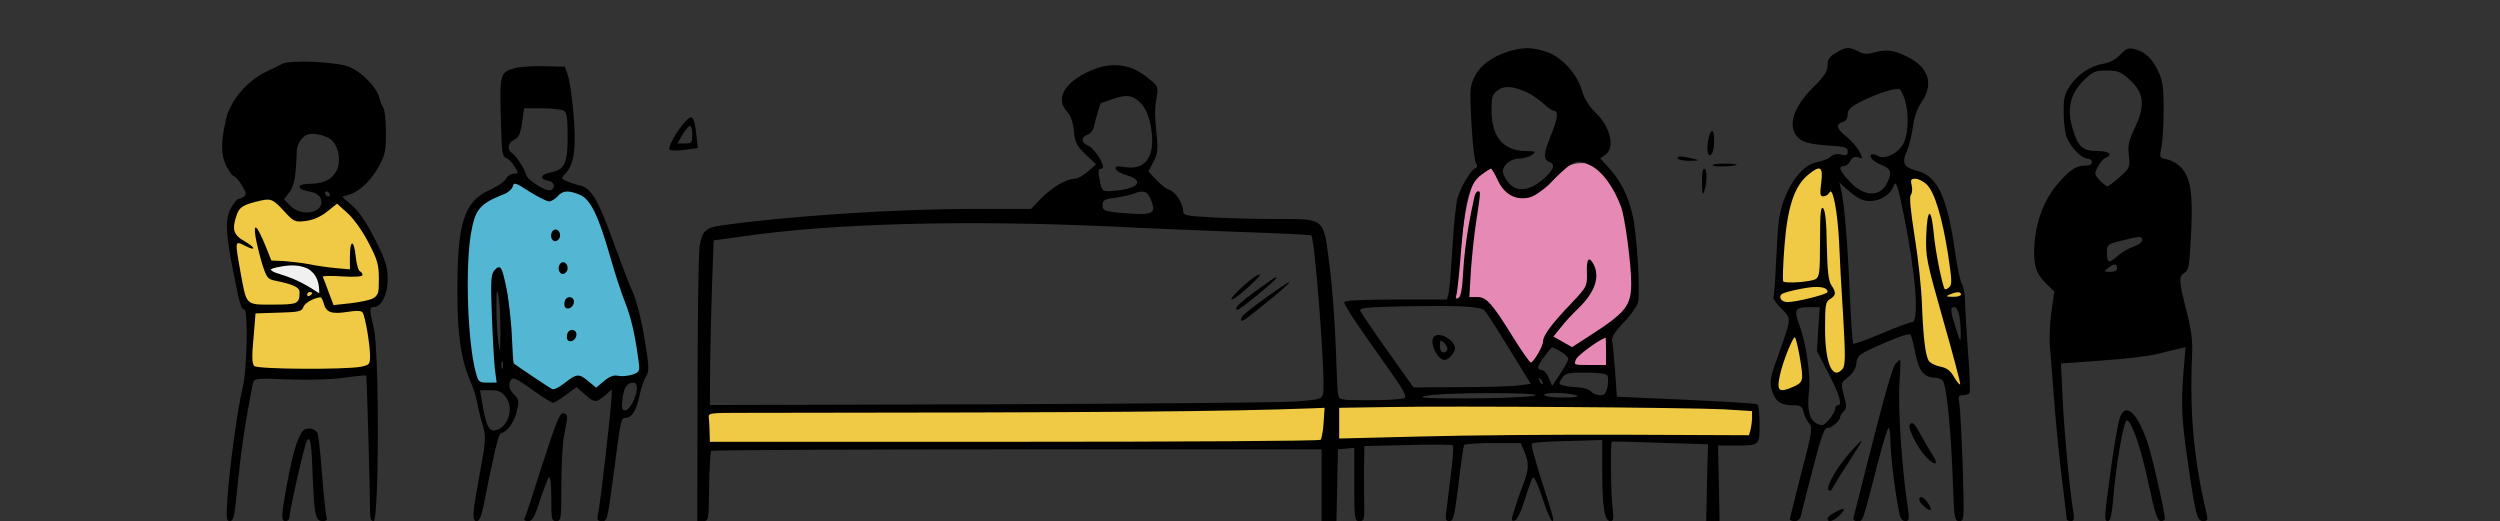 <?xml version="1.0" encoding="UTF-8"?> <svg xmlns="http://www.w3.org/2000/svg" width="1257" height="262" viewBox="0 0 1257 262" fill="none"><rect x="0" y="0" width="1257" height="262" fill="#333333" stroke="none"/> <g clip-path="url(#clip0)"> <path d="M732 148.613C736.315 101.742 738.781 83.857 751.726 83.857C761.589 107.046 775.973 97.219 781.932 89.407C783.781 85.707 790.562 79.293 802.89 83.24C817.192 95.575 820.767 109.759 820.767 115.31L822 151.697L809.671 164.648V183.767H790.562L791.178 176.983L781.932 171.432L769.603 185L747.411 151.697H732.616L732 148.613Z" fill="#E689B4"></path> <path d="M354 224.5V206.5L422.5 205.5H503L617.5 204L731.5 202H816.5L883 205L881.5 220.5H848.5H798.5H729L668.5 223L615 224.5H476H354Z" fill="#F0CA45"></path> <path d="M758.534 25.82C750.181 28.478 744.358 32.782 741.574 38.351C739.043 43.16 738.916 44.806 739.802 61.26C740.308 71.132 741.321 80.245 741.954 81.638C742.966 83.41 742.966 84.169 741.827 84.549C739.675 85.308 734.613 93.662 732.841 99.484C732.081 102.142 730.942 113.28 730.309 124.165C729.676 134.924 728.79 145.302 728.411 147.201L727.525 150.618H701.704C684.491 150.618 675.884 150.998 675.884 152.011C675.884 153.529 682.339 163.275 697.148 184.033C705.501 195.677 707.527 199.221 706.134 200.107C705.122 200.74 697.401 201.246 688.921 201.246C673.859 201.246 673.353 201.12 672.846 198.462C672.467 196.816 671.96 185.552 671.581 173.401C671.074 161.25 669.809 143.024 668.416 133.025C665.379 109.103 666.644 110.116 641.077 110.116C630.572 110.116 615.763 109.736 608.422 109.23C596.145 108.597 594.879 108.217 594.879 106.066C594.879 102.395 590.956 96.32 587.918 95.434C586.526 95.054 583.614 92.776 581.336 90.371L577.413 86.194L579.944 81.385C582.096 77.208 582.349 75.183 581.463 67.082C580.45 56.324 580.577 54.425 581.716 47.97C582.349 43.667 582.096 43.034 576.906 38.984C568.3 31.896 558.3 30.883 547.669 35.819C534.758 41.768 530.582 49.869 536.657 56.324C538.302 58.096 539.568 61.64 539.948 65.943C540.581 71.892 541.467 73.411 545.897 77.714L551.086 82.65L547.036 86.194C544.757 88.219 541.846 89.865 540.328 89.865C536.277 89.865 528.81 94.295 523.367 99.864L518.431 105.053H488.56C450.083 105.053 394.772 108.724 362.37 113.407C354.649 114.546 352.877 116.318 351.738 124.165C351.232 127.962 350.726 160.491 350.726 196.437L350.599 262H353.51C356.295 262 356.295 261.747 356.548 244.786C356.674 235.294 357.181 227.193 357.56 226.687C358.067 226.307 427.3 225.928 511.47 225.928H664.493V243.9V262H668.29H671.96L672.34 244.027L672.72 225.928L676.897 225.548L680.947 225.168V243.521C680.947 261.241 681.073 262 683.478 262C686.01 262 686.136 261.367 685.883 250.356C685.883 243.9 685.757 235.42 685.883 231.497L686.01 224.282L707.906 223.776C719.804 223.396 730.056 223.523 730.436 223.902C730.942 224.282 730.562 230.611 729.55 237.952C728.664 245.293 727.651 253.646 727.271 256.684C726.639 261.241 726.892 262 728.79 262C730.815 262 731.322 259.595 733.347 243.394C734.486 233.142 735.878 224.282 736.131 223.776C736.511 223.27 743.093 222.763 750.687 222.763H764.61L766.508 227.193C768.913 233.015 768.786 236.053 765.622 244.28C764.103 248.077 762.205 253.646 761.319 256.684C759.8 261.494 759.8 262.127 761.572 261.747C762.711 261.494 764.736 257.443 766.635 251.242C768.407 245.672 770.179 240.61 770.812 240.103C771.318 239.471 773.343 243.774 775.242 249.596C778.532 259.722 780.937 264.405 780.937 260.861C780.937 259.975 778.279 251.368 775.115 241.622C771.951 231.75 769.672 223.396 770.179 223.016C770.685 222.51 778.785 221.877 788.278 221.751L805.618 221.244V236.939C805.618 255.039 806.757 262 809.669 262C811.314 262 811.441 260.987 810.808 255.292C809.922 249.343 809.669 222.637 810.428 222.13C810.555 221.877 821.566 222.13 834.729 222.637L858.778 223.396L858.271 242.635L857.892 262H861.309H864.6L864.22 243.014L863.841 224.029H872.321C884.725 224.029 884.725 224.029 884.725 213.271C884.725 208.081 884.218 203.651 883.585 203.271C882.953 202.892 866.752 201.879 847.64 200.993L812.959 199.474L812.073 186.817C811.567 179.729 810.934 172.895 810.555 171.502C810.175 169.73 811.82 166.946 816.377 162.136C819.921 158.466 823.085 153.909 823.591 152.137C824.857 147.074 822.958 116.571 820.807 107.838C818.402 97.965 814.985 91.13 809.162 84.675L804.606 79.613L807.264 77.714C812.2 74.297 809.669 63.665 802.201 56.577C798.91 53.413 796.632 49.742 795.366 45.439C792.835 36.959 785.241 28.605 777.52 26.073C770.558 23.669 765.749 23.669 758.534 25.82ZM768.027 46.578C770.305 47.59 773.849 50.122 776.001 52.02C778.153 54.045 780.431 55.691 781.064 55.691C783.722 55.691 783.342 59.488 779.798 68.095C776.001 77.334 775.874 80.245 779.165 81.511C782.329 82.65 781.064 85.688 775.621 90.371C768.786 96.193 762.205 96.7 758.281 91.637C756.762 89.738 755.623 87.333 755.623 86.321C755.623 82.903 759.673 79.739 763.85 79.739C766.002 79.739 768.913 78.853 770.305 77.841C772.584 76.195 772.33 76.069 767.268 75.942C756.003 75.942 750.054 68.981 749.928 55.944C749.928 48.983 750.307 47.59 752.839 45.565C756.129 42.907 760.686 43.16 768.027 46.578ZM573.362 51.641C575.767 54.045 577.413 57.589 578.425 62.526C581.463 77.461 576.78 85.688 566.021 84.043C561.591 83.41 560.452 83.536 560.958 84.928C561.338 85.941 563.743 87.333 566.401 88.093C575.387 90.624 572.729 94.674 561.465 95.814C553.871 96.573 553.997 96.7 552.605 88.852C552.099 85.814 552.352 84.802 553.871 84.802C556.655 84.802 550.833 74.803 547.162 73.284C543.618 71.892 543.365 68.854 546.783 67.715C548.175 67.335 549.694 65.437 550.073 63.538C550.959 59.488 553.238 51.894 553.491 51.894C553.617 51.894 556.022 51.008 558.807 49.995C566.274 47.337 569.312 47.717 573.362 51.641ZM799.416 83.03C805.492 85.941 811.314 93.788 815.238 104.42C817.01 109.483 820.174 132.899 820.174 142.138C820.174 153.783 817.769 156.947 798.657 169.224L790.43 174.54L785.747 171.882L781.064 169.224L784.734 164.668C786.633 162.136 790.683 157.833 793.594 155.048C801.948 146.948 804.606 139.227 801.188 132.772C798.91 128.595 797.644 130.114 797.898 137.202C798.024 143.91 797.898 144.163 790.43 152.137C780.557 162.389 775.874 168.591 775.874 171.502C775.874 174.034 771.065 182.261 769.672 182.261C769.166 182.261 765.116 176.565 760.813 169.604C750.054 152.264 747.396 149.353 742.713 149.353H738.789L739.549 136.316C740.055 129.228 741.194 117.71 742.333 110.749C744.612 95.814 744.485 96.193 743.093 96.193C742.46 96.193 741.7 97.459 741.321 98.978C738.157 113.407 736.511 124.165 735.752 135.683C735.245 145.809 734.486 149.353 733.094 149.986C731.828 150.492 731.575 150.112 732.208 148.467C732.714 147.201 733.853 136.443 734.739 124.672C736.764 99.99 738.789 92.523 744.738 87.966C747.016 86.194 749.295 84.802 749.674 84.802C750.054 84.802 751.573 87.333 752.965 90.371C756.003 97.206 761.445 100.623 768.027 99.484C771.318 98.978 774.735 96.573 780.811 90.624C791.569 80.245 792.582 79.866 799.416 83.03ZM578.172 99.358C581.21 105.939 580.324 107.585 573.742 107.585C570.325 107.585 564.629 107.205 561.085 106.825C555.136 106.066 554.377 105.559 554.377 103.155C554.377 100.623 555.263 100.117 561.085 99.358C564.629 98.851 568.806 97.965 570.198 97.332C574.628 95.56 576.653 96.067 578.172 99.358ZM559.44 113.913C573.742 114.672 601.841 115.812 622.092 116.571C642.216 117.204 658.924 118.09 659.303 118.343C661.202 120.368 666.644 192.26 665.252 197.829C664.619 200.74 663.86 200.867 651.583 201.879C644.368 202.386 575.134 203.018 497.8 203.271L356.928 203.651L357.054 183.147C357.181 171.882 357.687 153.276 358.067 141.758L358.826 120.874L373.382 118.849C419.073 112.268 485.523 110.496 559.44 113.913ZM746.384 156.061C747.27 156.947 752.839 165.554 758.787 175.3L769.672 193.019L762.964 193.905C759.294 194.285 746.004 194.665 733.473 194.665L710.691 194.791L697.654 176.439C690.566 166.44 684.364 157.327 683.985 156.314C683.352 154.795 686.642 154.415 705.881 154.036C733.22 153.529 744.358 154.036 746.384 156.061ZM807.517 176.565V183.527H799.29C791.316 183.527 791.189 183.527 792.455 180.615C793.468 178.59 802.707 171.629 807.264 169.73C807.39 169.604 807.517 172.768 807.517 176.565ZM784.861 176.818C786.886 178.084 788.531 179.603 788.531 180.362C788.531 181.248 786.759 184.539 784.481 187.957L780.431 194.032L778.785 190.108C777.9 187.83 776.254 186.058 775.242 186.058C774.229 186.058 773.343 185.425 773.343 184.666C773.343 183.273 779.545 174.667 780.557 174.667C780.937 174.667 782.836 175.679 784.861 176.818ZM808.15 188.716C808.656 189.475 808.656 192.007 808.276 194.412C807.517 197.829 806.757 198.715 804.479 198.715C802.834 198.715 800.809 197.829 799.923 196.816C799.037 195.804 796.252 194.918 793.721 194.791C791.189 194.665 787.899 194.285 786.253 193.905C783.595 193.019 783.469 192.893 785.367 190.108C787.139 187.577 788.531 187.324 797.391 187.324C803.087 187.324 807.77 187.957 808.15 188.716ZM775.621 193.019C775.242 193.399 774.482 192.766 774.102 191.5C773.343 189.729 773.47 189.602 774.735 190.741C775.621 191.627 776.001 192.64 775.621 193.019ZM772.077 198.715C772.077 199.348 761.572 199.981 745.877 200.234C718.032 200.614 708.159 199.981 720.184 198.588C731.955 197.323 772.077 197.323 772.077 198.715ZM792.328 198.715C794.607 199.474 792.835 199.728 786.38 199.854C781.443 199.981 776.887 199.348 776.507 198.715C775.621 197.196 787.645 197.196 792.328 198.715ZM866.752 205.803L880.928 206.689V209.98C880.928 211.752 880.548 214.536 880.168 216.055L879.409 218.84L817.136 218.586C782.962 218.46 736.638 218.84 714.235 219.472L673.353 220.485V212.764V205.043L697.781 204.664C730.562 204.031 848.905 204.917 866.752 205.803ZM665.505 212.638C665.252 216.814 664.493 220.612 663.986 221.118C663.48 221.751 594.12 222.13 509.951 222.13H356.928L356.801 217.7C356.801 215.296 356.548 212.005 356.421 210.359C356.042 207.575 356.168 207.575 374.521 207.575C557.794 207.448 615.51 206.942 659.936 205.297L666.012 205.043L665.505 212.638Z" fill="black"></path> <path d="M630.192 139.607C624.37 144.037 618.801 149.606 619.181 150.492C619.434 151.125 622.978 148.593 627.155 144.796C631.331 140.999 634.242 137.961 633.483 137.961C632.85 138.088 631.331 138.721 630.192 139.607Z" fill="black"></path> <path d="M631.585 146.188C622.598 152.77 619.814 155.681 622.345 155.681C623.611 155.681 641.71 140.746 641.71 139.86C641.71 138.847 641.457 139.1 631.585 146.188Z" fill="black"></path> <path d="M639.052 147.834C627.028 156.441 623.99 158.972 623.99 160.744C623.99 161.63 625.129 161.377 627.028 159.858C648.418 143.151 655.759 135.936 639.052 147.834Z" fill="black"></path> <path d="M721.07 169.224C718.412 171.882 722.588 180.995 726.386 180.995C728.284 180.995 731.575 177.198 731.575 175.173C731.575 170.996 723.728 166.566 721.07 169.224ZM727.778 175.426C727.778 176.439 726.892 177.198 725.879 177.198C724.614 177.198 723.981 175.932 723.981 173.907C723.981 171.123 724.234 170.743 725.879 172.135C726.892 173.021 727.778 174.54 727.778 175.426Z" fill="black"></path> <path d="M894.5 142.5C894.9 90.9 909.667 81 917 82.5L927 115.5L929 164L931 179.5L925.5 190L921 188L916.5 177.5V170V154.5L916 152H908.5L903 155V164L909 188L906.5 198L897 200L892 193.5L893.5 186L901 167V158L895 152.5C894.833 151.333 894.5 147.7 894.5 142.5Z" fill="#F0CA45"></path> <path d="M961 118.5C959.667 112.5 957 98.2 957 89H967.5L976 101L983 137.5L986 145L987 149L985.5 151L976 149L985.5 178.5L987.5 196L983.5 194.5L974.5 187L967.5 182.5L964.5 165V147L961 118.5Z" fill="#F0CA45"></path> <path d="M923.075 26.58C919.785 28.478 918.899 29.997 918.899 32.908C918.899 35.946 917.253 38.351 911.557 44.046C900.546 54.931 898.141 65.563 905.735 70.499C907.76 71.765 912.57 72.778 919.025 73.157C927.758 73.664 929.024 74.043 929.024 76.069C929.024 78.094 928.391 78.347 925.86 77.714C923.708 77.208 921.81 77.587 920.417 78.853C919.278 79.866 916.241 81.005 913.583 81.511C904.976 83.03 896.242 96.573 894.344 111.382C893.964 114.546 893.331 124.165 892.952 132.645C892.572 141.252 892.066 148.846 891.686 149.353C891.306 149.986 893.078 152.517 895.61 155.048C900.799 160.364 900.926 159.352 894.217 178.337C889.914 190.235 889.661 192.007 890.927 196.31C892.572 201.879 895.356 203.778 901.558 203.778C905.356 203.778 906.115 204.284 906.874 207.195C907.254 209.22 908.646 211.752 909.659 212.891C911.431 214.916 911.178 217.068 905.735 237.699C902.571 250.102 899.913 260.734 899.913 261.114C899.913 261.62 901.052 262 902.444 262C904.09 262 905.229 260.861 905.735 258.456C906.115 256.557 908.773 246.052 911.684 235.041C915.734 219.219 917.253 215.169 918.899 215.169C921.05 215.169 925.227 211.499 925.227 209.6C925.227 209.094 925.986 207.828 926.999 206.815C928.518 205.297 928.518 204.157 927.126 198.842C925.48 192.513 925.48 192.513 929.277 189.602C931.429 187.83 933.074 185.299 933.328 183.147C933.834 178.59 933.96 178.337 947.883 172.262C955.477 168.971 960.16 167.452 960.667 168.338C961.173 169.098 962.185 173.401 963.071 177.831C964.843 186.564 967.501 189.855 972.817 189.855C974.336 189.855 976.108 190.614 976.868 191.374C978.64 193.779 980.918 215.296 981.804 240.103C982.563 260.861 982.69 262 985.095 262C987.626 262 987.626 261.494 986.867 235.041C986.36 220.358 985.601 206.056 985.221 203.398C984.462 199.221 984.715 198.715 986.993 198.715C988.385 198.715 989.904 198.209 990.284 197.576C990.664 196.943 990.411 187.703 989.525 177.072C988.765 166.313 988.006 154.669 988.006 151.125C987.879 147.581 987.246 143.91 986.487 142.898C985.728 141.885 984.082 134.417 982.943 126.317C979.146 99.484 974.21 88.726 964.464 86.068C957.249 84.169 955.984 82.017 958.768 76.069C959.907 73.411 961.299 67.842 961.806 63.791C962.439 58.855 963.957 54.678 966.109 51.388C972.438 42.274 969.78 33.921 959.148 28.605C952.06 25.061 948.516 24.681 941.934 26.453C938.897 27.339 936.871 27.213 934.34 25.82C929.784 23.416 927.885 23.542 923.075 26.58ZM957.756 50.122C959.654 56.577 959.654 65.31 957.629 70.879C955.604 76.448 948.136 80.625 944.086 78.347C942.694 77.587 941.175 77.334 940.795 77.714C939.529 78.853 941.934 81.258 946.238 83.03C951.047 85.055 951.427 86.954 948.642 92.396C944.972 99.358 936.745 98.851 929.784 91.004C924.847 85.688 924.088 83.536 927.126 83.536C928.138 83.536 929.53 82.397 930.29 81.005C931.302 79.106 932.442 78.6 934.213 79.106C936.745 79.992 936.745 79.866 934.846 76.069C933.707 73.917 930.796 70.626 928.391 68.728C923.328 64.677 922.822 62.526 926.493 61.386C928.138 60.88 929.024 59.488 929.024 57.463C929.024 55.058 930.543 53.666 936.618 50.628C943.959 46.958 952.44 44.3 954.971 44.806C955.604 45.059 956.87 47.337 957.756 50.122ZM915.734 91.763C914.975 97.585 915.101 98.725 916.747 98.725C917.886 98.725 919.278 97.839 919.911 96.7C921.556 93.788 923.961 106.445 924.721 122.14C924.974 129.101 925.86 145.682 926.746 159.099C927.885 178.59 927.885 183.78 926.493 185.425C921.43 191.5 917.633 182.767 917.633 165.174C917.633 153.276 917.886 151.757 920.164 150.365C923.202 148.467 923.328 147.074 920.797 143.404C919.405 141.379 918.772 136.316 918.519 123.532C918.392 111.888 917.759 105.939 916.747 104.8C915.481 103.534 915.101 106.825 915.101 121.254C915.101 137.075 914.848 139.227 912.823 140.366C910.292 141.758 897.761 142.644 896.622 141.505C896.242 140.999 896.496 132.899 897.255 123.406C898.774 104.041 902.191 93.662 909.026 87.966C915.228 82.777 916.747 83.663 915.734 91.763ZM968.894 92.902C972.817 96.826 976.614 109.61 979.526 128.215C981.424 140.746 981.551 143.277 980.032 144.416C979.146 145.302 978.133 145.682 977.88 145.429C976.614 143.91 973.07 126.19 972.311 117.584C971.045 103.787 969.02 104.294 968.514 118.343C968.134 129.228 968.641 131.253 977.121 161.25C982.057 178.464 985.854 192.893 985.601 193.272C985.221 193.526 983.829 191.88 982.437 189.475C980.538 186.185 978.766 184.919 975.349 184.286C972.817 183.78 970.286 182.387 969.653 181.248C968.008 178.084 966.995 169.477 966.362 153.15C966.109 145.176 964.464 129.734 962.692 118.976C960.667 105.939 959.907 98.978 960.793 97.965C961.426 97.079 961.679 94.927 961.173 93.156C960.54 90.371 960.793 89.865 963.071 89.865C964.59 89.865 967.248 91.257 968.894 92.902ZM934.973 99.864C941.048 103.028 949.908 99.737 952.06 93.535C953.199 90.244 954.212 92.902 957.376 108.85C963.325 138.341 965.097 162.01 961.299 162.01C960.287 162.01 953.326 164.541 945.985 167.705C938.517 170.87 932.188 173.148 931.809 172.768C931.429 172.515 930.67 160.871 930.037 147.201C929.024 122.646 927.252 101.256 925.607 94.927L924.847 91.763L928.518 95.054C930.543 96.953 933.454 99.104 934.973 99.864ZM918.899 146.821C918.899 147.96 903.33 151.884 898.774 151.884C895.863 151.884 894.091 149.606 895.736 147.96C896.369 147.328 900.799 146.062 905.735 145.176C914.089 143.53 918.899 144.163 918.899 146.821ZM985.981 148.087C985.981 148.72 984.082 149.353 981.93 149.226C978.386 149.226 978.133 148.973 980.285 148.087C983.829 146.568 985.981 146.568 985.981 148.087ZM914.215 165.427L913.583 176.565L919.405 187.83C925.1 198.842 926.493 203.778 923.961 203.778C923.328 203.778 922.696 204.537 922.696 205.55C922.696 206.562 921.303 208.967 919.658 210.992C917 214.03 916.241 214.283 913.583 213.017C909.785 211.245 908.52 206.183 909.532 196.943C910.545 188.969 908.14 172.642 904.723 163.402C901.812 155.555 902.444 154.415 910.292 154.415H914.975L914.215 165.427ZM985.221 159.099C985.601 161.757 985.981 165.933 985.854 168.338C985.854 172.388 985.601 172.009 983.449 165.174C980.538 156.061 980.412 154.415 982.69 154.415C983.702 154.415 984.715 156.314 985.221 159.099ZM904.723 178.464C907.001 191.88 907.001 192.133 900.926 194.791C894.344 197.576 893.205 196.437 894.977 188.463C896.369 182.008 901.305 169.604 902.444 169.604C902.824 169.604 903.837 173.654 904.723 178.464Z" fill="black"></path> <path d="M1066.1 27.466C1063.82 29.87 1060.78 31.516 1057.75 32.022C1051.16 33.035 1044.71 37.338 1040.79 43.16C1038 47.337 1037.49 49.489 1037.62 56.703C1037.62 61.386 1038.25 66.829 1039.14 68.981C1041.04 73.917 1046.61 79.739 1049.52 79.739C1050.78 79.739 1051.8 80.499 1051.8 81.511C1051.8 82.777 1050.53 83.283 1048.13 83.283C1043.82 83.156 1040.15 85.814 1033.7 93.535C1027.88 100.623 1024.08 110.622 1023.07 121.001C1022.05 132.139 1023.32 137.202 1028.51 142.265L1032.94 146.568L1031.42 156.82C1030.66 162.516 1030.28 170.616 1030.79 175.046C1031.17 179.35 1032.05 191.121 1032.81 201.12C1033.57 211.119 1035.22 228.459 1036.61 239.724C1038 250.862 1039.14 260.355 1039.14 260.987C1039.14 261.494 1040.03 262 1041.17 262C1042.81 262 1043.06 261.114 1042.43 257.19C1040.53 245.799 1037.87 216.941 1037.11 200.614L1036.23 182.767L1056.99 181.248C1068.38 180.489 1080.91 178.97 1084.71 177.957C1088.5 176.945 1093.31 175.806 1095.34 175.426L1098.88 174.54L1097.87 186.944C1096.6 203.018 1096.86 210.739 1100.02 232.129C1103.82 258.709 1104.7 262 1107.74 262C1109.77 262 1110.15 261.367 1109.64 259.089C1103.06 231.243 1100.91 208.587 1102.17 178.464C1102.55 171.376 1101.79 165.807 1099.39 156.314C1095.46 141.126 1095.34 138.974 1098.5 137.075C1100.53 135.81 1100.91 133.278 1101.67 117.457C1102.68 97.206 1101.54 89.485 1096.6 84.169C1094.96 82.397 1091.79 80.625 1089.64 80.119C1085.72 79.359 1085.72 79.233 1086.73 74.17C1087.36 71.259 1087.87 62.652 1087.87 55.058C1087.87 43.16 1087.36 40.249 1084.83 35.187C1081.79 28.985 1078.38 25.947 1072.81 24.555C1070.15 23.922 1068.76 24.555 1066.1 27.466ZM1070.66 39.996C1078 46.578 1078.76 52.78 1073.57 63.918C1070.28 70.753 1069.77 73.157 1070.4 78.22C1071.04 84.043 1070.91 84.422 1065.85 88.979C1062.94 91.51 1060.15 93.662 1059.64 93.662C1059.01 93.662 1057.24 92.27 1055.72 90.624C1053.06 87.713 1052.94 87.333 1054.83 83.789C1055.85 81.764 1057.62 79.739 1058.76 79.359C1062.68 77.714 1060.4 75.942 1054.58 75.942C1047.24 75.942 1044.84 73.917 1042.18 64.93C1039.14 55.058 1040.79 47.337 1047.37 40.756C1052.3 35.946 1053.32 35.44 1059.26 35.44C1064.83 35.44 1066.35 36.072 1070.66 39.996ZM1077.11 120.748C1077.11 121.76 1075.09 123.279 1072.68 124.039C1070.15 124.925 1066.61 126.95 1064.83 128.595C1060.4 132.645 1059.39 132.392 1059.39 127.203C1059.39 123.279 1059.77 122.773 1064.2 121.634C1076.1 118.596 1077.11 118.47 1077.11 120.748ZM1064.45 134.797C1064.45 136.063 1063.19 136.696 1061.04 136.696C1057.62 136.569 1057.62 136.569 1059.9 134.797C1063.06 132.392 1064.45 132.392 1064.45 134.797Z" fill="black"></path> <path d="M116.255 108.886C117.751 97.976 131.002 97.315 137.441 98.348C148.907 119.175 162.574 108.266 167.974 100.208C173.374 103.72 185.421 114.588 190.406 129.961C195.391 145.333 187.499 152.069 182.929 153.515C184.591 162.606 187.789 181.408 187.291 183.888C186.792 186.367 145.957 186.161 125.602 185.747V155.995C125.602 153.019 123.94 153.102 123.11 153.515C120.202 143.184 114.76 119.795 116.255 108.886Z" fill="#F0CA45"></path> <path d="M141.758 32.148C139.986 33.034 136.316 34.933 133.531 36.199C124.292 40.628 115.685 50.754 113.66 59.867C111.002 71.385 111.002 77.84 113.786 83.409C115.305 86.194 116.951 88.599 117.584 88.599C118.216 88.599 119.988 90.624 121.634 93.155C123.912 96.952 124.039 97.965 122.646 98.851C121.634 99.484 120.495 99.99 119.862 99.99C119.356 99.99 117.837 101.888 116.444 104.04C113.154 109.609 113.28 116.064 117.077 135.556C120.495 153.023 121.254 155.681 122.899 155.681C124.798 155.681 124.165 186.437 122.14 194.411C119.735 203.524 115.558 233.521 114.419 249.596C113.66 260.354 113.786 261.999 115.558 261.999C117.077 261.999 117.71 260.101 118.343 254.658C120.874 229.851 121.887 221.877 124.165 208.84C125.557 200.866 126.95 193.398 127.329 192.133C127.836 190.361 129.734 190.108 144.67 190.741C154.669 191.12 165.933 190.867 172.642 189.981C178.717 189.095 183.906 188.589 184.159 188.842C184.413 189.222 186.058 246.052 186.058 257.19C186.058 260.481 186.564 261.999 187.83 261.999C190.614 261.999 190.741 176.312 187.956 165.173C185.678 155.554 185.678 154.415 187.83 154.415C191.754 154.415 194.918 148.086 194.918 140.492C194.918 134.164 194.032 131.253 188.589 120.368C184.159 111.761 180.615 106.318 177.071 103.407L172.009 98.977L176.312 97.585C181.501 95.813 187.324 89.864 191.247 82.27C193.652 77.587 194.158 74.676 194.032 66.196C194.032 60.373 193.399 55.057 192.766 54.171C192.007 53.285 191.121 50.881 190.614 48.729C189.349 43.919 181.628 35.945 175.679 33.667C169.224 31.009 145.935 29.997 141.758 32.148ZM167.326 71.005C170.49 74.676 171.376 81.384 169.351 85.561C167.199 90.117 162.769 92.396 156.061 92.396C153.023 92.396 150.618 93.028 150.618 93.661C150.618 95.054 151.504 95.433 157.2 96.699C159.099 97.205 160.997 98.597 161.377 100.116C163.528 106.825 151.884 109.483 146.062 103.534L142.771 100.243L145.556 96.572C148.087 93.028 148.846 88.472 149.226 75.562C149.353 73.663 150.492 71.005 152.011 69.486C154.162 67.335 155.681 66.955 159.985 67.588C162.896 68.094 166.06 69.486 167.326 71.005ZM165.933 97.838C165.807 99.357 164.035 98.977 163.528 97.332C163.149 96.572 163.655 96.066 164.541 96.319C165.3 96.699 165.933 97.332 165.933 97.838ZM142.518 105.812C147.707 111.508 148.214 111.761 153.656 111.128C157.453 110.622 160.997 109.103 164.414 106.445L169.477 102.395L174.92 107.331C178.084 110.242 182.514 116.57 185.425 122.266C189.855 130.746 190.488 133.151 190.488 140.366C190.488 147.96 190.235 148.719 187.324 150.112C185.552 150.998 180.489 152.01 175.932 152.516L167.705 153.402L165.174 146.694C163.782 142.897 162.516 139.606 162.263 139.1C162.136 138.72 166.566 138.594 172.135 138.973C178.717 139.353 182.261 139.1 182.261 138.214C182.261 137.455 181.628 136.695 180.995 136.442C180.236 136.189 179.223 132.771 178.843 128.848C177.957 120.114 175.932 120.368 175.932 129.227V135.429L168.718 134.797C164.668 134.417 158.592 133.531 155.048 132.771C151.631 132.139 145.935 131.506 142.644 131.253L136.442 130.999L133.405 123.405C129.228 113.28 127.329 111.508 128.469 118.975C128.975 122.14 130.494 128.215 131.759 132.518C134.038 139.606 134.544 140.366 138.341 141.125C147.201 142.897 150.618 144.416 150.618 146.821C150.618 152.77 149.732 153.149 137.202 153.149C123.279 153.149 124.039 153.909 120.874 136.569C118.09 121 118.09 121 122.899 123.405C128.848 126.57 128.848 124.671 122.899 121.254C117.33 118.089 116.444 115.305 119.102 107.837C120.368 104.04 122.646 102.774 131 100.876C136.189 99.737 137.202 100.116 142.518 105.812ZM154.036 134.923C155.934 135.429 157.453 137.455 158.719 141.252C159.731 144.289 160.364 146.821 159.985 146.821C159.731 146.821 156.694 144.922 153.276 142.517C149.859 140.239 144.67 137.961 141.885 137.455C138.974 137.075 136.696 136.062 136.696 135.429C136.696 134.037 149.479 133.657 154.036 134.923ZM156.947 147.327C156.947 147.707 156.441 148.34 155.681 148.719C155.048 149.099 154.415 148.846 154.415 148.213C154.415 147.454 155.048 146.821 155.681 146.821C156.441 146.821 156.947 147.074 156.947 147.327ZM162.769 152.516C163.908 157.073 166.693 158.085 174.667 156.82C179.603 156.06 181.755 156.187 182.387 157.199C183.653 159.351 186.058 173.274 186.058 178.843C186.058 183.146 185.805 183.526 181.375 184.412C173.274 185.931 129.481 185.678 127.836 184.032C126.697 182.893 126.57 178.969 127.456 170.11L128.469 157.579L140.113 157.199C150.239 156.946 151.884 156.567 152.517 154.415C153.15 152.39 157.58 149.858 160.997 149.479C161.503 149.352 162.263 150.744 162.769 152.516Z" fill="black"></path> <path d="M250.442 95.149C254.572 93.605 255.174 91.073 254.959 90C273.026 97.081 272.38 101.586 283.995 95.149C301.416 93.862 303.352 110.598 305.288 118.322C307.224 126.046 317.548 151.149 319.483 155.655C321.032 159.26 323.14 180.33 324 190.414L308.514 193.632L298.835 200.713L289.802 193.632L277.542 202L254.959 184.621C256.034 175.609 258.727 150.963 251.5 135C244.287 141.168 248.473 175.848 251.483 192.406C251.494 192.432 251.5 192.463 251.5 192.5C251.494 192.469 251.489 192.438 251.483 192.406C251.229 191.839 248.111 193.957 239.5 193C230.467 179.483 231.73 135.701 232.375 118.322C233.021 100.943 245.28 97.081 250.442 95.149Z" fill="#53B7D3"></path> <path d="M258.709 34.3C251.115 36.452 251.115 36.958 252.001 65.057C252.254 76.448 252.76 78.98 254.406 79.359C255.545 79.739 257.443 81.638 258.709 83.663C260.861 87.207 260.861 87.333 258.329 87.333C256.937 87.333 255.165 88.472 254.406 89.865C253.646 91.384 249.976 93.788 246.179 95.56C233.269 101.256 229.851 112.268 229.978 147.454C229.978 168.844 231.876 181.248 236.686 192.007C237.952 195.044 239.471 199.728 239.85 202.259C240.357 204.79 241.496 209.853 242.635 213.397C244.407 219.599 244.407 220.991 241.243 237.952C237.445 258.709 237.192 262 239.724 262C240.989 262 242.002 259.469 243.014 254.786C248.33 227.953 250.609 218.333 251.748 217.954C255.292 216.815 258.203 212.764 259.722 207.322C261.114 201.753 261.114 201.12 258.329 198.209C256.304 196.057 255.672 194.285 256.304 192.386C257.317 188.969 258.583 189.475 268.835 196.816C273.265 199.981 277.442 202.512 278.074 202.512C278.707 202.512 281.618 200.74 284.529 198.588L289.845 194.665L294.402 198.588C298.958 202.639 299.844 202.639 304.781 198.335L307.565 195.804V198.335C307.565 203.651 301.87 253.393 300.604 259.089C300.098 261.367 300.477 262 302.502 262C305.414 262 305.287 262.506 308.831 236.053C312.122 210.739 312.248 210.106 314.4 210.106C317.691 210.106 319.969 206.436 321.488 199.095C322.374 195.044 323.893 190.615 324.905 189.096C326.424 186.691 326.424 184.413 324.146 170.616C322.754 162.01 320.222 151.757 318.577 147.96C316.805 144.29 312.248 132.139 308.198 121.128C300.351 99.484 297.186 94.295 290.731 93.029C288.58 92.523 285.669 91.51 284.403 90.877C282.125 89.738 282.125 89.485 284.656 86.827C288.706 82.524 289.845 73.537 288.327 56.956C287.694 48.983 286.428 40.376 285.542 37.971L284.023 33.541L273.391 33.288C267.443 33.161 260.861 33.668 258.709 34.3ZM283.517 55.691C285.036 56.577 285.415 59.614 285.415 68.854C285.415 82.397 283.897 85.435 276.302 86.827C271.619 87.713 271.24 90.244 275.67 90.877C278.581 91.257 279.467 94.168 277.188 95.56C275.163 96.826 265.417 90.877 264.531 87.966C263.772 84.802 259.342 78.094 257.317 76.828C254.786 75.183 255.418 71.639 258.583 70.246C260.734 69.234 261.62 67.462 262.506 61.64L263.519 54.425H272.632C277.568 54.425 282.504 55.058 283.517 55.691ZM276.049 101.256C277.188 101.256 279.087 100.117 280.353 98.725C283.011 95.687 285.795 95.56 291.617 97.965C296.807 100.117 300.857 108.217 306.806 129.101C309.211 137.582 312.628 147.96 314.4 152.264C317.311 159.605 319.336 168.465 321.108 181.755C321.741 186.691 321.488 187.071 318.071 188.336C316.045 188.969 312.755 189.349 310.983 188.969C308.578 188.463 306.553 189.222 303.642 191.627L299.718 194.918L295.921 191.754C291.111 187.703 289.972 187.83 284.15 192.386C281.492 194.538 278.581 196.057 277.695 195.677C276.556 195.171 261.241 184.919 258.329 182.767C258.076 182.514 257.697 177.072 257.443 170.616C257.064 157.327 253.646 136.696 251.748 134.797C250.862 133.911 249.849 134.417 248.457 136.063C246.812 138.214 246.685 141.758 247.318 158.845C247.698 169.984 248.457 182.134 248.837 185.678L249.723 192.386H245.166C240.863 192.386 240.483 192.007 239.217 187.197C235.167 172.388 233.901 135.81 236.686 118.09C238.838 105.18 240.989 102.522 253.52 97.585C255.545 96.826 257.443 95.054 257.823 93.788C258.329 91.51 259.215 91.763 266.177 96.32C270.48 98.978 274.91 101.256 276.049 101.256ZM251.621 167.072C251.495 177.957 251.368 178.464 250.609 172.135C249.976 168.338 249.596 160.364 249.596 154.415C249.596 145.049 249.849 144.416 250.735 149.353C251.242 152.517 251.621 160.491 251.621 167.072ZM252.76 185.045C252.381 185.931 252.128 185.299 252.128 183.527C252.128 181.755 252.381 181.122 252.76 181.881C253.014 182.767 253.014 184.286 252.76 185.045ZM320.222 194.918C320.222 199.348 316.678 206.309 314.4 206.309C312.628 206.309 312.375 205.297 313.008 200.487C313.641 194.791 315.286 192.386 318.703 192.386C319.463 192.386 320.222 193.526 320.222 194.918ZM254.279 199.601C258.962 205.423 254.912 216.435 247.951 216.435C245.546 216.435 244.027 212.385 242.255 201.5L241.369 196.184H246.558C250.609 196.184 252.254 196.943 254.279 199.601Z" fill="black"></path> <path d="M278.074 115.938C276.176 117.837 277.188 121.634 279.467 121.254C280.606 121.001 281.618 119.735 281.618 118.47C281.618 115.938 279.593 114.546 278.074 115.938Z" fill="black"></path> <path d="M281.871 132.392C279.973 134.291 280.985 138.088 283.264 137.708C284.403 137.455 285.415 136.189 285.415 134.924C285.415 132.392 283.39 131 281.871 132.392Z" fill="black"></path> <path d="M284.023 151.251C283.643 152.264 283.643 153.656 284.023 154.289C285.289 156.314 288.58 154.415 288.58 151.757C288.58 148.973 285.036 148.467 284.023 151.251Z" fill="black"></path> <path d="M285.289 167.705C284.909 168.718 284.909 170.11 285.289 170.743C286.555 172.768 289.845 170.87 289.845 168.212C289.845 165.427 286.301 164.921 285.289 167.705Z" fill="black"></path> <path d="M344.65 61.007C339.967 66.196 335.411 74.55 336.803 75.309C337.436 75.815 340.98 75.815 344.524 75.309L350.852 74.423L350.093 67.335C349.08 58.602 348.068 57.336 344.65 61.007ZM348.068 67.715C348.068 71.765 347.814 72.145 344.271 72.145H340.6L343.131 67.715C344.65 65.31 346.296 63.285 346.929 63.285C347.561 63.285 348.068 65.31 348.068 67.715Z" fill="black"></path> <path d="M858.778 70.879C857.892 76.448 859.031 79.866 860.803 77.081C862.322 74.676 862.195 65.816 860.803 65.816C860.17 65.816 859.284 68.095 858.778 70.879Z" fill="black"></path> <path d="M843.589 79.739C843.969 80.372 846.754 80.878 849.665 80.878C854.728 80.752 854.728 80.625 851.184 79.739C845.614 78.347 842.703 78.347 843.589 79.739Z" fill="black"></path> <path d="M861.183 83.156C862.069 84.043 872.194 83.789 873.207 82.777C873.46 82.524 870.675 82.27 867.005 82.27C863.334 82.27 860.676 82.65 861.183 83.156Z" fill="black"></path> <path d="M855.74 92.016C855.867 97.585 856.12 98.598 856.879 96.193C858.398 91.637 858.398 84.802 856.879 84.802C856.12 84.802 855.613 87.966 855.74 92.016Z" fill="black"></path> <path d="M953.072 182.894C951.427 184.919 947.377 199.221 938.39 234.787C935.226 247.318 932.442 258.583 932.062 259.722C931.556 261.367 932.062 262 933.96 262C936.745 262 936.239 263.519 943.706 234.534C946.364 223.902 949.022 215.169 949.655 215.169C950.161 215.169 950.541 218.46 950.541 222.384C950.541 228.965 953.072 249.343 955.098 258.583C955.477 260.734 956.616 262 958.009 262C960.16 262 960.16 261.241 958.642 250.862C955.984 232.129 954.212 203.018 955.098 191.754C955.604 185.805 955.604 180.995 955.351 180.995C954.971 180.995 953.958 181.881 953.072 182.894Z" fill="black"></path> <path d="M1065.97 209.727C1065.21 211.752 1063.44 221.244 1062.05 230.99C1058 260.101 1057.75 262 1059.77 262C1061.04 262 1061.8 259.215 1062.43 251.621C1063.95 233.522 1067.74 211.372 1069.39 211.372C1071.67 211.372 1076.73 225.928 1080.28 243.141C1083.57 258.583 1084.71 262 1086.6 262C1087.62 262 1088.5 261.494 1088.5 260.734C1088.5 257.57 1081.92 228.586 1079.64 222.13C1074.58 207.448 1068.88 202.259 1065.97 209.727Z" fill="black"></path> <path d="M272.632 233.775C268.075 248.204 264.025 260.481 263.645 260.987C263.392 261.62 264.278 262 265.671 262C267.569 262 268.835 259.975 271.493 251.621C273.391 245.799 275.416 240.61 276.049 239.85C276.682 239.217 277.188 243.647 277.188 250.356C277.188 261.114 277.315 262 279.72 262C282.125 262 282.251 261.114 282.251 243.774C282.251 233.775 282.884 222.51 283.643 218.84C285.669 208.841 285.669 208.334 283.264 207.828C281.492 207.448 279.593 212.131 272.632 233.775Z" fill="black"></path> <path d="M960.16 213.65C959.274 215.169 963.578 224.156 967.501 228.712C972.311 234.408 975.475 234.408 971.678 228.712C970.159 226.434 967.501 221.877 965.729 218.586C962.565 212.764 961.426 211.625 960.16 213.65Z" fill="black"></path> <path d="M152.137 216.814C149.606 219.852 146.821 229.092 144.29 243.521C141.252 260.101 141.252 262 143.657 262C144.67 262 145.556 261.114 145.556 259.975C145.556 256.684 153.023 223.902 154.289 221.624C156.061 218.713 156.694 223.016 157.327 241.749C158.086 259.469 158.719 262 162.263 262C164.288 262 164.668 261.367 164.035 259.215C163.655 257.57 162.642 248.077 161.883 237.952C161.124 227.826 160.111 218.713 159.605 217.7C158.213 215.169 153.909 214.663 152.137 216.814Z" fill="black"></path> <path d="M930.037 227.7C923.582 234.914 917.886 244.913 919.405 246.432C920.038 246.938 920.67 246.812 921.05 246.052C921.303 245.419 924.847 239.471 929.024 233.142C933.201 226.687 936.365 221.498 936.112 221.498C935.859 221.498 933.074 224.282 930.037 227.7Z" fill="black"></path> <path d="M965.35 250.102C964.464 251.495 965.35 253.014 968.641 255.545C971.552 257.823 971.425 255.418 968.514 251.748C967.122 250.229 965.856 249.47 965.35 250.102Z" fill="black"></path> <path d="M922.442 257.697C920.417 258.709 918.898 260.101 918.898 260.734C918.898 263.013 922.189 262 925.227 258.836C928.518 255.292 927.505 254.912 922.442 257.697Z" fill="black"></path> <path d="M136 135.5C142.5 133 161 129.5 160.5 147.5C145 137 138.5 138.5 136 135.5Z" fill="#F0F0F0"></path> </g> <defs> <clipPath id="clip0"> <rect width="1256.84" height="262" fill="white"></rect> </clipPath> </defs> </svg> 